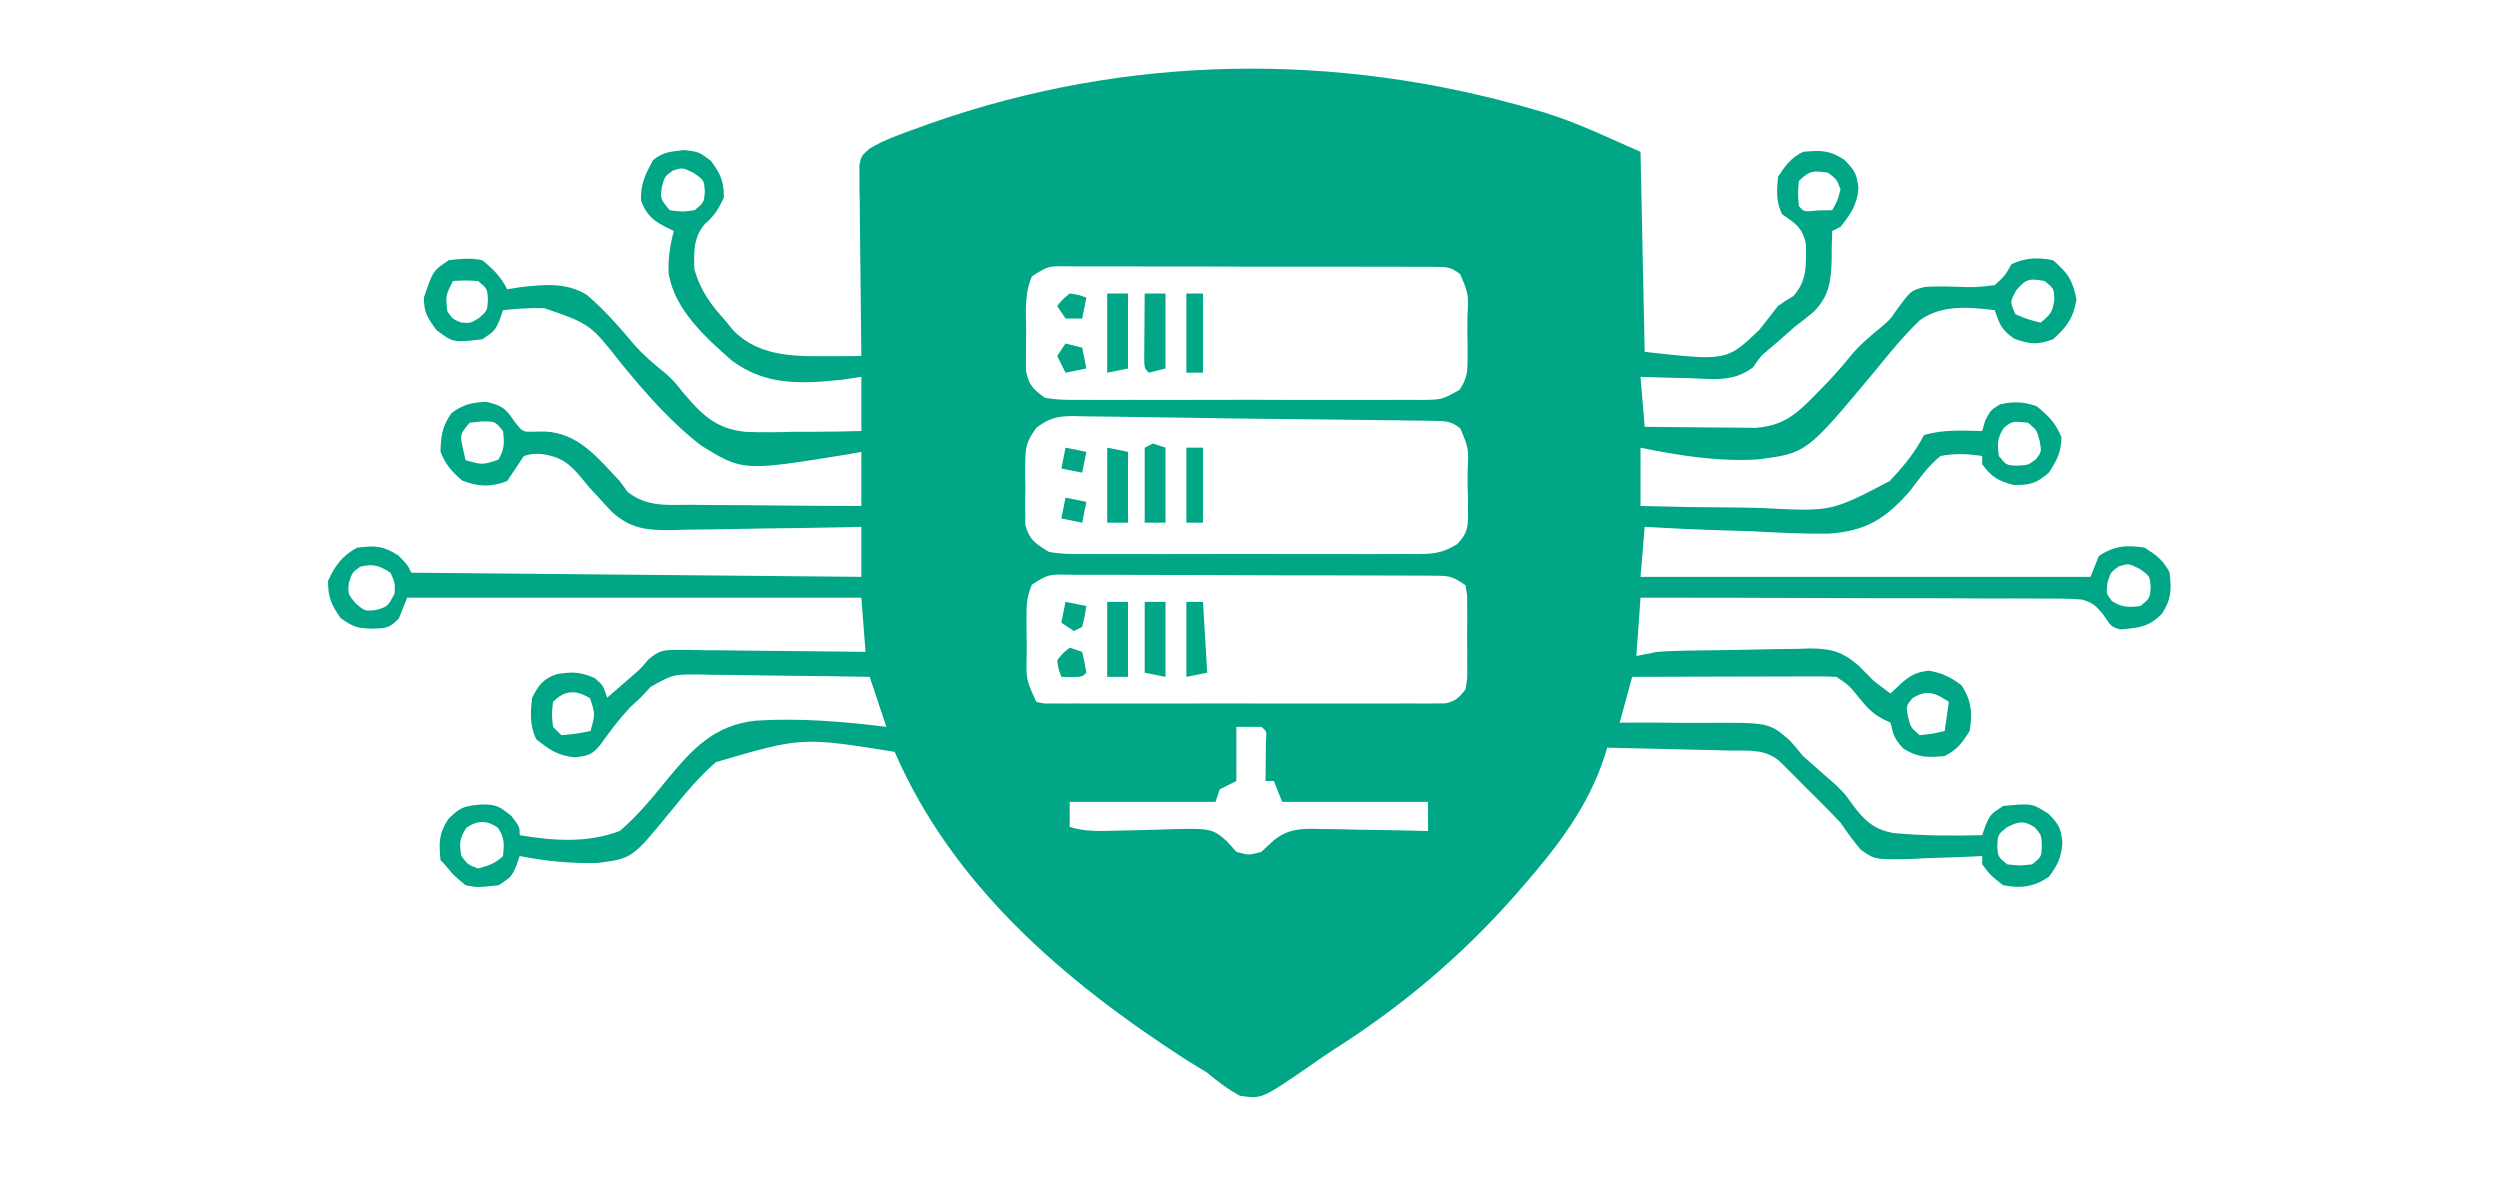 <?xml version="1.0" encoding="utf-8"?>
<svg version="1.1" xmlns="http://www.w3.org/2000/svg" viewBox="198.589 0.979 491.466 282.507" width="600px" style="width:600px !important; min-width:600px !important;">
  <path d="M 512.609 27.297 C 513.694 27.609 513.694 27.609 514.801 27.927 C 522.908 30.429 530.151 33.968 538.047 37.422 C 538.377 53.262 538.707 69.102 539.047 85.422 C 558.699 87.619 558.699 87.619 566.484 80.235 C 568.018 78.308 569.541 76.372 571.047 74.422 C 573.031 73.036 573.031 73.036 574.734 72.047 C 578.169 68.149 577.729 64.528 577.746 59.481 C 576.852 55.57 575.288 54.639 572.047 52.422 C 570.497 49.322 570.757 46.844 571.047 43.422 C 572.842 40.669 574.099 38.896 577.047 37.422 C 581.228 37.028 583.356 36.972 586.922 39.297 C 589.406 41.782 589.964 42.698 590.359 46.172 C 589.969 50.232 588.551 52.255 586.047 55.422 C 585.387 55.752 584.727 56.082 584.047 56.422 C 583.946 58.775 583.917 61.13 583.922 63.485 C 583.749 68.613 583.27 72.196 579.484 75.922 C 578.032 77.122 576.552 78.29 575.047 79.422 C 573.644 80.643 572.248 81.872 570.859 83.11 C 570.247 83.629 569.635 84.149 569.004 84.684 C 566.889 86.439 566.889 86.439 565.078 89.11 C 560.315 92.744 555.543 91.956 549.734 91.735 C 548.612 91.712 547.49 91.69 546.334 91.667 C 543.571 91.608 540.809 91.518 538.047 91.422 C 538.377 95.382 538.707 99.342 539.047 103.422 C 543.228 103.472 547.408 103.508 551.59 103.532 C 553.01 103.542 554.431 103.556 555.852 103.573 C 557.9 103.598 559.948 103.609 561.996 103.618 C 563.842 103.634 563.842 103.634 565.725 103.65 C 572.332 103.198 575.66 100.239 580.109 95.61 C 580.626 95.089 581.142 94.567 581.674 94.03 C 583.978 91.679 586.124 89.326 588.176 86.747 C 590.461 83.908 593.048 81.766 595.851 79.462 C 598.022 77.584 598.022 77.584 599.303 75.658 C 602.894 70.725 602.894 70.725 606.243 69.846 C 608.741 69.69 611.171 69.697 613.672 69.797 C 618.383 69.961 618.383 69.961 623.047 69.422 C 625.557 67.108 625.557 67.108 627.047 64.422 C 630.293 62.799 633.55 62.727 637.047 63.422 C 640.581 66.441 641.854 68.344 642.672 72.922 C 641.866 77.434 640.415 79.347 637.047 82.422 C 633.272 83.788 631.591 83.611 627.797 82.297 C 624.674 80.168 624.252 78.89 623.047 75.422 C 616.915 74.666 610.332 74.061 605.078 77.838 C 600.948 81.772 597.405 86.262 593.788 90.663 C 577.895 109.691 577.895 109.691 566.461 111.227 C 556.828 111.831 547.457 110.355 538.047 108.422 C 538.047 113.042 538.047 117.662 538.047 122.422 C 545.34 122.627 552.626 122.737 559.922 122.764 C 562.397 122.786 564.872 122.833 567.347 122.906 C 583.836 123.781 583.836 123.781 597.874 116.415 C 601.029 113.031 603.963 109.589 606.047 105.422 C 610.588 104.003 615.341 104.33 620.047 104.422 C 620.387 103.247 620.387 103.247 620.734 102.047 C 622.047 99.422 622.047 99.422 624.297 98.047 C 627.707 97.273 629.7 97.377 633.047 98.422 C 635.907 100.711 637.653 102.462 639.047 105.86 C 639.047 109.452 637.999 111.43 636.047 114.422 C 632.987 117.058 631.55 117.431 627.484 117.36 C 623.788 116.352 622.337 115.445 620.047 112.422 C 620.047 111.762 620.047 111.102 620.047 110.422 C 616.583 109.89 613.498 109.744 610.047 110.422 C 607.072 112.807 604.991 115.845 602.676 118.856 C 596.786 125.547 592.123 128.466 583.147 129.052 C 577.071 129.104 571.048 128.845 564.984 128.485 C 562.46 128.4 559.936 128.322 557.412 128.253 C 551.283 128.067 545.168 127.775 539.047 127.422 C 538.717 131.382 538.387 135.342 538.047 139.422 C 573.687 139.422 609.327 139.422 646.047 139.422 C 646.707 137.772 647.367 136.122 648.047 134.422 C 651.732 131.966 654.767 131.722 659.047 132.422 C 661.857 134.216 663.556 135.441 665.047 138.422 C 665.441 142.604 665.497 144.732 663.172 148.297 C 659.968 151.501 657.687 151.637 653.215 152.044 C 651.047 151.422 651.047 151.422 649.066 148.432 C 647.387 146.371 646.465 145.531 643.869 144.855 C 641.086 144.643 638.355 144.615 635.565 144.65 C 634.511 144.639 633.457 144.628 632.371 144.617 C 628.891 144.589 625.413 144.603 621.934 144.618 C 619.519 144.607 617.105 144.593 614.691 144.576 C 608.34 144.54 601.99 144.54 595.639 144.547 C 589.157 144.548 582.675 144.515 576.193 144.485 C 563.478 144.431 550.762 144.415 538.047 144.422 C 537.717 149.042 537.387 153.662 537.047 158.422 C 538.697 158.092 540.347 157.762 542.047 157.422 C 543.538 157.31 545.032 157.236 546.527 157.198 C 547.381 157.175 548.236 157.153 549.117 157.13 C 553.005 157.058 556.894 157.001 560.783 156.963 C 562.829 156.936 564.874 156.895 566.919 156.839 C 569.885 156.76 572.849 156.727 575.816 156.704 C 576.722 156.671 577.627 156.638 578.56 156.604 C 583.715 156.62 586.51 157.337 590.436 160.78 C 591.64 161.993 592.844 163.208 594.047 164.422 C 595.363 165.444 596.692 166.451 598.047 167.422 C 598.913 166.597 599.779 165.772 600.672 164.922 C 603.049 162.953 603.951 162.438 607.109 161.922 C 610.428 162.487 612.362 163.409 615.047 165.422 C 617.503 169.107 617.748 172.142 617.047 176.422 C 615.253 179.233 614.028 180.932 611.047 182.422 C 606.945 182.809 604.732 182.84 601.172 180.672 C 598.97 178.341 598.741 177.399 598.047 174.422 C 597.453 174.138 596.858 173.853 596.246 173.559 C 593.625 172.205 592.291 170.628 590.422 168.36 C 588.092 165.444 588.092 165.444 585.047 163.422 C 583.474 163.332 581.897 163.305 580.322 163.309 C 579.341 163.309 578.36 163.309 577.349 163.309 C 576.288 163.314 575.226 163.319 574.133 163.325 C 573.048 163.326 571.963 163.328 570.846 163.329 C 567.371 163.335 563.896 163.347 560.422 163.36 C 558.07 163.365 555.719 163.37 553.367 163.374 C 547.594 163.385 541.82 163.402 536.047 163.422 C 534.562 168.867 534.562 168.867 533.047 174.422 C 534.095 174.416 535.144 174.41 536.225 174.403 C 540.146 174.389 544.067 174.42 547.988 174.465 C 549.68 174.478 551.371 174.479 553.062 174.467 C 568.932 174.369 568.932 174.369 573.894 178.708 C 574.977 179.918 576.032 181.154 577.047 182.422 C 577.922 183.193 578.797 183.964 579.699 184.758 C 580.83 185.768 580.83 185.768 581.984 186.797 C 582.847 187.548 583.709 188.298 584.598 189.071 C 587.047 191.422 587.047 191.422 588.84 193.962 C 591.687 197.786 593.941 200.049 598.785 200.907 C 605.862 201.579 612.945 201.598 620.047 201.422 C 620.315 200.639 620.583 199.855 620.859 199.047 C 622.047 196.422 622.047 196.422 625.047 194.422 C 631.994 193.75 631.994 193.75 635.984 196.297 C 638.439 198.827 638.985 199.728 639.297 203.235 C 639.014 206.842 638.201 208.55 636.047 211.422 C 632.377 213.869 629.311 214.26 625.047 213.422 C 622.047 211.047 622.047 211.047 620.047 208.422 C 620.047 207.762 620.047 207.102 620.047 206.422 C 618.875 206.485 618.875 206.485 617.679 206.549 C 614.115 206.716 610.551 206.82 606.984 206.922 C 605.755 206.99 604.526 207.057 603.26 207.126 C 594.309 207.319 594.309 207.319 590.906 204.903 C 589.121 202.832 587.604 200.668 586.047 198.422 C 584.705 196.979 583.333 195.564 581.934 194.176 C 580.898 193.139 580.898 193.139 579.842 192.081 C 579.146 191.389 578.451 190.698 577.734 189.985 C 577.02 189.266 576.305 188.548 575.568 187.807 C 574.884 187.125 574.201 186.442 573.496 185.739 C 572.573 184.818 572.573 184.818 571.632 183.878 C 568.086 180.621 564.098 181.199 559.539 181.106 C 558.698 181.085 557.858 181.065 556.992 181.043 C 554.302 180.978 551.612 180.919 548.922 180.86 C 547.1 180.817 545.279 180.773 543.457 180.729 C 538.987 180.622 534.517 180.521 530.047 180.422 C 529.785 181.286 529.785 181.286 529.518 182.167 C 525.703 194.243 518.295 203.96 510.047 213.422 C 508.949 214.687 508.949 214.687 507.828 215.977 C 494.815 230.686 480.602 242.629 464.05 253.118 C 461.896 254.52 459.806 255.997 457.707 257.481 C 447.088 264.725 447.088 264.725 441.914 263.958 C 438.974 262.379 436.605 260.561 434.047 258.422 C 432.288 257.319 430.517 256.236 428.734 255.172 C 399.829 236.452 373.016 213.629 359.047 181.422 C 336.774 177.853 336.774 177.853 316.165 183.876 C 312.078 187.421 308.684 191.52 305.284 195.709 C 296.043 207.025 296.043 207.025 287.75 208.083 C 281.429 208.251 275.245 207.658 269.047 206.422 C 268.779 207.206 268.511 207.99 268.234 208.797 C 267.047 211.422 267.047 211.422 264.047 213.422 C 258.944 213.999 258.944 213.999 256.047 213.422 C 253.109 210.985 253.109 210.985 251.047 208.422 C 250.717 208.092 250.387 207.762 250.047 207.422 C 249.646 203.258 249.605 201.1 251.922 197.547 C 254.834 194.635 255.647 194.462 259.859 194.047 C 263.479 194.074 263.999 194.384 267.047 196.797 C 269.047 199.422 269.047 199.422 269.047 201.422 C 277.087 202.78 285.319 203.364 293.047 200.422 C 297.457 196.699 300.961 192.313 304.609 187.86 C 310.637 180.543 315.821 175.069 325.594 173.937 C 336.096 173.274 346.623 174.123 357.047 175.422 C 355.727 171.462 354.407 167.502 353.047 163.422 C 346.178 163.299 339.311 163.208 332.441 163.148 C 330.106 163.123 327.77 163.089 325.434 163.045 C 322.073 162.984 318.713 162.956 315.351 162.934 C 314.311 162.908 313.27 162.883 312.197 162.856 C 305.872 162.821 305.872 162.821 300.497 165.808 C 299.688 166.671 298.88 167.534 298.047 168.422 C 296.809 169.567 296.809 169.567 295.547 170.735 C 292.893 173.588 290.637 176.581 288.379 179.751 C 286.476 182.139 285.336 182.39 282.297 182.735 C 278.238 182.345 276.214 180.927 273.047 178.422 C 271.439 175.206 271.586 171.911 272.047 168.422 C 273.582 165.416 274.666 163.887 277.918 162.794 C 281.516 162.147 283.576 162.222 286.984 163.672 C 289.047 165.422 289.047 165.422 290.047 168.422 C 291.298 167.341 292.548 166.257 293.797 165.172 C 294.493 164.569 295.189 163.966 295.906 163.344 C 298.076 161.476 298.076 161.476 299.865 159.331 C 302.508 157.019 303.632 156.933 307.091 156.968 C 308.091 156.969 309.092 156.969 310.123 156.969 C 311.196 156.99 312.269 157.011 313.375 157.032 C 315.031 157.04 315.031 157.04 316.721 157.049 C 320.247 157.071 323.771 157.122 327.297 157.172 C 329.687 157.193 332.078 157.211 334.469 157.227 C 340.328 157.271 346.187 157.34 352.047 157.422 C 351.717 153.132 351.387 148.842 351.047 144.422 C 315.077 144.422 279.107 144.422 242.047 144.422 C 241.387 146.072 240.727 147.722 240.047 149.422 C 237.676 151.793 236.984 151.767 233.734 151.86 C 230.084 151.772 229.162 151.504 226.047 149.297 C 223.819 146.095 223.047 144.318 223.047 140.422 C 224.651 136.792 226.518 134.285 230.047 132.422 C 234.293 131.882 236.305 131.939 239.922 134.297 C 242.047 136.422 242.047 136.422 243.047 138.422 C 278.687 138.752 314.327 139.082 351.047 139.422 C 351.047 135.462 351.047 131.502 351.047 127.422 C 349.423 127.459 347.798 127.496 346.125 127.534 C 340.079 127.661 334.034 127.741 327.988 127.807 C 325.375 127.842 322.762 127.89 320.149 127.951 C 316.385 128.036 312.624 128.075 308.859 128.106 C 307.117 128.16 307.117 128.16 305.339 128.216 C 299.518 128.218 295.884 127.916 291.384 124.027 C 290.24 122.856 289.123 121.657 288.047 120.422 C 287.318 119.643 286.59 118.863 285.84 118.059 C 285.31 117.416 284.78 116.773 284.234 116.11 C 281.111 112.334 279.18 110.566 274.109 109.922 C 271.978 109.878 271.978 109.878 270.047 110.422 C 268.694 112.409 267.361 114.41 266.047 116.422 C 262.19 117.946 259.047 117.823 255.234 116.297 C 252.677 114.106 251.328 112.553 250.047 109.422 C 250.115 105.522 250.464 103.242 252.734 100.047 C 255.615 98.023 257.535 97.566 261.047 97.422 C 264.562 98.259 265.717 98.902 267.672 101.985 C 269.746 104.655 269.746 104.655 272.32 104.583 C 273.67 104.565 273.67 104.565 275.047 104.547 C 283.163 104.874 287.785 110.904 293.047 116.422 C 293.679 117.292 294.311 118.161 294.962 119.057 C 299.711 122.698 304.299 122.15 310.129 122.13 C 311.298 122.145 312.467 122.16 313.672 122.175 C 317.401 122.218 321.13 122.227 324.859 122.235 C 327.39 122.258 329.921 122.283 332.451 122.311 C 338.65 122.374 344.848 122.406 351.047 122.422 C 351.047 118.132 351.047 113.842 351.047 109.422 C 350.129 109.595 349.211 109.768 348.266 109.946 C 322.657 114.09 322.657 114.09 312.677 107.969 C 305.353 102.335 299.282 95.373 293.451 88.249 C 285.954 78.722 285.954 78.722 274.929 74.936 C 271.581 74.866 268.375 75.042 265.047 75.422 C 264.779 76.206 264.511 76.99 264.234 77.797 C 263.047 80.422 263.047 80.422 260.047 82.422 C 253.1 83.207 253.1 83.207 249.109 80.235 C 246.964 77.31 246.047 76.023 246.047 72.422 C 248.237 65.963 248.237 65.963 252.047 63.422 C 255.064 63.082 257.141 62.85 260.047 63.422 C 262.738 65.598 264.502 67.333 266.047 70.422 C 267.1 70.248 268.153 70.074 269.238 69.895 C 274.794 69.268 280.292 68.679 285.195 71.782 C 289.389 75.349 292.963 79.476 296.518 83.667 C 298.779 86.263 301.328 88.394 304.003 90.545 C 306.047 92.422 306.047 92.422 308.197 95.104 C 312.705 100.464 316.137 103.927 323.314 104.623 C 327.13 104.78 330.918 104.724 334.734 104.61 C 336.322 104.603 337.91 104.601 339.498 104.604 C 343.35 104.601 347.196 104.531 351.047 104.422 C 351.047 100.132 351.047 95.842 351.047 91.422 C 349.474 91.655 347.901 91.887 346.281 92.126 C 336.527 93.117 328.105 93.57 319.934 87.497 C 313.634 81.943 306.325 75.382 304.816 66.755 C 304.611 63.175 305.102 59.888 306.047 56.422 C 305.422 56.12 304.796 55.817 304.152 55.505 C 301.005 53.887 299.465 52.498 298.172 49.172 C 297.994 45.267 299.188 42.82 301.047 39.422 C 303.512 37.397 305.283 37.392 308.484 36.985 C 312.047 37.422 312.047 37.422 314.922 39.547 C 317.29 42.752 318.047 44.45 318.047 48.422 C 316.831 51.037 315.724 52.854 313.512 54.712 C 310.71 57.984 310.837 61.413 310.969 65.575 C 312.447 70.849 314.974 74.143 318.609 78.172 C 319.178 78.876 319.747 79.579 320.333 80.304 C 327.389 87.396 336.974 86.391 346.347 86.459 C 347.914 86.451 349.48 86.441 351.047 86.422 C 351.038 85.828 351.029 85.233 351.02 84.62 C 350.932 78.44 350.871 72.26 350.827 66.079 C 350.807 63.772 350.78 61.464 350.745 59.157 C 350.697 55.843 350.674 52.53 350.656 49.215 C 350.636 48.181 350.615 47.147 350.594 46.081 C 350.593 44.64 350.593 44.64 350.593 43.169 C 350.584 42.323 350.575 41.477 350.566 40.606 C 351.047 38.422 351.047 38.422 352.944 36.687 C 356.681 34.44 360.707 33.085 364.797 31.61 C 366.248 31.087 366.248 31.087 367.728 30.553 C 414.792 14.033 464.813 13.356 512.609 27.297 Z M 305.797 41.922 C 303.849 43.342 303.849 43.342 303.172 45.86 C 302.78 48.667 302.78 48.667 305.047 51.422 C 308.047 51.839 308.047 51.839 311.047 51.422 C 313.255 49.595 313.255 49.595 313.484 46.985 C 313.292 44.217 313.292 44.217 310.797 42.485 C 308.168 41.177 308.168 41.177 305.797 41.922 Z M 576.047 44.422 C 575.797 47.464 575.797 47.464 576.047 50.422 C 577.231 51.838 577.231 51.838 580.609 51.485 C 582.311 51.454 582.311 51.454 584.047 51.422 C 585.337 49.156 585.337 49.156 586.047 46.422 C 585.125 43.999 585.125 43.999 583.047 42.422 C 579.563 41.913 578.582 41.888 576.047 44.422 Z M 391.986 67.297 C 390.075 71.622 390.578 76.275 390.609 80.922 C 390.589 81.968 390.569 83.013 390.549 84.09 C 390.549 85.097 390.55 86.104 390.551 87.141 C 390.549 88.058 390.547 88.976 390.545 89.921 C 391.238 93.377 392.198 94.326 395.047 96.422 C 398.141 97.024 401.198 96.969 404.342 96.94 C 405.282 96.947 406.222 96.954 407.191 96.961 C 410.299 96.979 413.407 96.967 416.516 96.954 C 418.675 96.956 420.834 96.96 422.994 96.965 C 427.52 96.971 432.046 96.963 436.572 96.944 C 442.376 96.921 448.18 96.934 453.984 96.958 C 458.443 96.973 462.902 96.968 467.361 96.958 C 469.502 96.955 471.642 96.958 473.782 96.968 C 476.772 96.978 479.762 96.962 482.752 96.94 C 483.638 96.948 484.525 96.956 485.438 96.965 C 490.363 96.912 490.363 96.912 494.596 94.553 C 496.445 91.837 496.549 90.159 496.543 86.887 C 496.544 85.303 496.544 85.303 496.545 83.686 C 496.525 82.589 496.505 81.491 496.484 80.36 C 496.491 79.258 496.498 78.157 496.506 77.022 C 496.794 71.577 496.794 71.577 494.778 66.792 C 492.658 65.115 491.625 65.044 488.948 65.035 C 488.115 65.025 487.282 65.015 486.424 65.005 C 485.059 65.012 485.059 65.012 483.666 65.018 C 482.705 65.012 481.743 65.005 480.753 64.998 C 477.57 64.979 474.387 64.983 471.203 64.989 C 468.995 64.984 466.787 64.979 464.579 64.973 C 459.948 64.964 455.318 64.967 450.688 64.976 C 444.746 64.988 438.804 64.968 432.862 64.939 C 428.301 64.92 423.741 64.92 419.181 64.926 C 416.989 64.926 414.798 64.92 412.607 64.908 C 409.547 64.893 406.488 64.904 403.428 64.921 C 402.517 64.911 401.607 64.901 400.669 64.891 C 395.873 64.823 395.873 64.823 391.986 67.297 Z M 253.047 68.422 C 251.257 71.909 251.257 71.909 251.672 75.672 C 252.931 77.531 252.931 77.531 254.922 78.36 C 257.149 78.593 257.149 78.593 259.297 77.297 C 261.279 75.53 261.279 75.53 261.422 72.86 C 261.266 70.247 261.266 70.247 259.047 68.422 C 255.963 68.256 255.963 68.256 253.047 68.422 Z M 628.172 70.735 C 626.69 73.448 626.69 73.448 628.047 76.422 C 631.055 77.648 631.055 77.648 634.047 78.422 C 636.335 76.611 636.999 75.815 637.359 72.86 C 637.276 70.245 637.276 70.245 635.047 68.422 C 631.45 67.777 630.522 67.836 628.172 70.735 Z M 393.073 103.619 C 390.854 106.689 390.406 108.069 390.383 111.801 C 390.376 112.805 390.37 113.808 390.363 114.842 C 390.383 115.879 390.402 116.917 390.422 117.985 C 390.402 119.026 390.383 120.067 390.363 121.139 C 390.37 122.142 390.376 123.144 390.383 124.176 C 390.388 125.087 390.394 125.998 390.4 126.936 C 391.348 130.578 392.862 131.453 396.047 133.422 C 399.118 134.003 402.137 133.969 405.256 133.94 C 406.175 133.947 407.094 133.954 408.042 133.961 C 411.075 133.979 414.107 133.967 417.141 133.954 C 419.251 133.956 421.362 133.96 423.473 133.965 C 427.895 133.971 432.316 133.963 436.738 133.944 C 442.404 133.921 448.07 133.934 453.736 133.958 C 458.094 133.973 462.452 133.968 466.81 133.958 C 468.899 133.955 470.988 133.958 473.077 133.968 C 475.998 133.978 478.917 133.962 481.838 133.94 C 482.7 133.948 483.563 133.956 484.451 133.965 C 488.494 133.908 490.565 133.719 494.084 131.553 C 496.567 128.858 496.667 127.514 496.641 123.887 C 496.637 122.303 496.637 122.303 496.633 120.686 C 496.604 119.589 496.576 118.491 496.547 117.36 C 496.549 116.258 496.552 115.157 496.555 114.022 C 496.806 108.587 496.806 108.587 494.802 103.794 C 492.576 102.054 491.347 102.029 488.539 101.99 C 487.619 101.97 486.698 101.951 485.75 101.93 C 484.746 101.924 483.742 101.917 482.707 101.911 C 481.126 101.883 481.126 101.883 479.513 101.856 C 476.045 101.8 472.577 101.766 469.109 101.735 C 466.719 101.706 464.329 101.675 461.939 101.645 C 457.047 101.585 452.155 101.536 447.262 101.494 C 441.532 101.443 435.804 101.354 430.074 101.248 C 426.02 101.176 421.965 101.127 417.91 101.083 C 416.009 101.06 414.107 101.028 412.206 100.987 C 409.569 100.934 406.934 100.912 404.297 100.899 C 403.528 100.876 402.76 100.854 401.968 100.831 C 398.092 100.846 396.222 101.293 393.073 103.619 Z M 257.047 102.422 C 254.68 105.271 254.68 105.271 255.422 108.61 C 255.628 109.538 255.834 110.466 256.047 111.422 C 260.118 112.573 260.118 112.573 263.922 111.297 C 265.404 108.828 265.41 107.256 265.047 104.422 C 263.16 102.116 263.16 102.116 260.047 102.11 C 259.057 102.213 258.067 102.316 257.047 102.422 Z M 625.297 103.61 C 623.627 106.032 623.677 107.539 624.047 110.422 C 625.869 112.652 625.869 112.652 628.484 112.735 C 631.05 112.608 631.05 112.608 632.922 111.235 C 634.299 109.413 634.299 109.413 633.859 106.86 C 633.201 104.278 633.201 104.278 631.047 102.422 C 627.246 102.048 627.246 102.048 625.297 103.61 Z M 230.797 136.985 C 228.861 138.347 228.861 138.347 228.047 140.797 C 227.8 143.541 227.8 143.541 229.672 145.797 C 231.928 147.681 231.928 147.681 234.672 147.36 C 237.37 146.556 237.37 146.556 239.047 143.422 C 239.127 140.824 239.127 140.824 238.047 138.422 C 235.331 136.734 233.924 136.203 230.797 136.985 Z M 652.797 136.922 C 650.854 138.347 650.854 138.347 650.109 140.86 C 649.813 143.415 649.813 143.415 651.172 145.235 C 653.639 146.798 655.177 146.79 658.047 146.422 C 660.255 144.595 660.255 144.595 660.484 141.985 C 660.292 139.217 660.292 139.217 657.797 137.485 C 655.168 136.177 655.168 136.177 652.797 136.922 Z M 391.984 141.295 C 390.829 143.917 390.674 145.874 390.684 148.739 C 390.684 149.75 390.685 150.761 390.685 151.803 C 390.702 152.853 390.718 153.903 390.734 154.985 C 390.731 156.039 390.728 157.093 390.725 158.178 C 390.595 164.147 390.595 164.147 393.047 169.422 C 394.901 169.875 394.901 169.875 397.064 169.803 C 398.323 169.816 398.323 169.816 399.608 169.829 C 400.532 169.823 401.455 169.817 402.406 169.811 C 403.377 169.816 404.348 169.821 405.348 169.827 C 408.569 169.84 411.79 169.831 415.012 169.821 C 417.244 169.823 419.476 169.826 421.708 169.83 C 426.391 169.834 431.074 169.828 435.757 169.814 C 441.768 169.797 447.778 169.806 453.789 169.824 C 458.4 169.835 463.011 169.832 467.622 169.824 C 469.838 169.822 472.055 169.824 474.271 169.831 C 477.367 169.839 480.462 169.827 483.558 169.811 C 484.479 169.817 485.401 169.823 486.35 169.829 C 487.614 169.816 487.614 169.816 488.903 169.803 C 489.635 169.802 490.367 169.801 491.122 169.8 C 493.617 169.311 494.509 168.415 496.047 166.422 C 496.509 163.748 496.509 163.748 496.445 160.731 C 496.449 159.622 496.453 158.513 496.457 157.37 C 496.445 156.212 496.434 155.053 496.422 153.86 C 496.433 152.698 496.445 151.536 496.457 150.338 C 496.453 149.231 496.449 148.123 496.445 146.981 C 496.44 145.454 496.44 145.454 496.435 143.897 C 496.307 143.08 496.179 142.264 496.047 141.422 C 492.992 139.386 492.384 139.171 488.948 139.155 C 488.115 139.147 487.282 139.138 486.424 139.129 C 485.059 139.131 485.059 139.131 483.666 139.132 C 482.705 139.125 481.743 139.119 480.753 139.112 C 477.57 139.093 474.387 139.089 471.203 139.087 C 468.995 139.08 466.787 139.073 464.579 139.066 C 459.948 139.054 455.318 139.051 450.688 139.052 C 444.746 139.052 438.804 139.025 432.862 138.99 C 428.301 138.968 423.741 138.964 419.181 138.965 C 416.989 138.963 414.798 138.954 412.607 138.938 C 409.547 138.919 406.488 138.925 403.428 138.937 C 402.517 138.925 401.607 138.914 400.669 138.903 C 395.873 138.826 395.873 138.826 391.984 141.295 Z M 277.047 169.422 C 276.713 172.422 276.713 172.422 277.047 175.422 C 277.707 176.082 278.367 176.742 279.047 177.422 C 282.644 177.099 282.644 177.099 286.047 176.422 C 287.198 172.352 287.198 172.352 285.922 168.547 C 282.465 166.473 279.881 166.588 277.047 169.422 Z M 603.234 168.61 C 601.786 170.42 601.786 170.42 602.234 172.985 C 602.893 175.567 602.893 175.567 605.047 177.422 C 608.146 177.1 608.146 177.1 611.047 176.422 C 611.377 174.112 611.707 171.802 612.047 169.422 C 608.805 167.261 606.715 166.33 603.234 168.61 Z M 441.047 175.422 C 441.047 179.712 441.047 184.002 441.047 188.422 C 439.067 189.412 439.067 189.412 437.047 190.422 C 436.717 191.412 436.387 192.402 436.047 193.422 C 424.497 193.422 412.947 193.422 401.047 193.422 C 401.047 195.402 401.047 197.382 401.047 199.422 C 404.679 200.584 407.997 200.462 411.789 200.344 C 413.103 200.319 414.416 200.293 415.769 200.266 C 417.846 200.223 419.921 200.173 421.997 200.1 C 435.066 199.665 435.066 199.665 438.805 202.899 C 439.545 203.732 440.284 204.565 441.047 205.422 C 444.047 206.256 444.047 206.256 447.047 205.422 C 448.376 204.181 448.376 204.181 449.733 202.914 C 453.248 199.886 456.569 199.771 461.07 199.934 C 461.816 199.941 462.563 199.948 463.331 199.956 C 465.696 199.983 468.058 200.046 470.422 200.11 C 472.032 200.135 473.643 200.158 475.254 200.178 C 479.186 200.233 483.116 200.319 487.047 200.422 C 487.047 198.112 487.047 195.802 487.047 193.422 C 475.497 193.422 463.947 193.422 452.047 193.422 C 451.387 191.772 450.727 190.122 450.047 188.422 C 449.387 188.422 448.727 188.422 448.047 188.422 C 448.058 187.568 448.07 186.713 448.082 185.833 C 448.091 184.728 448.1 183.623 448.109 182.485 C 448.121 181.383 448.132 180.281 448.144 179.145 C 448.359 176.508 448.359 176.508 447.047 175.422 C 445.067 175.422 443.087 175.422 441.047 175.422 Z M 256.297 199.61 C 254.589 202.086 254.531 203.476 255.047 206.422 C 256.624 208.501 256.624 208.501 259.047 209.422 C 261.439 208.755 263.268 208.202 265.047 206.422 C 265.347 203.575 265.448 202.004 263.797 199.61 C 261.146 197.811 258.948 197.811 256.297 199.61 Z M 625.859 199.61 C 623.803 201.305 623.803 201.305 623.672 203.985 C 623.828 206.598 623.828 206.598 626.047 208.422 C 629.047 208.756 629.047 208.756 632.047 208.422 C 634.276 206.6 634.276 206.6 634.359 203.985 C 634.254 201.401 634.254 201.401 632.734 199.61 C 630.133 197.78 628.571 198.138 625.859 199.61 Z" fill="#00a685"/>
  <path d="M 401.047 71.422 C 403.234 71.735 403.234 71.735 405.047 72.422 C 404.717 74.072 404.387 75.722 404.047 77.422 C 402.727 77.422 401.407 77.422 400.047 77.422 C 399.387 76.432 398.727 75.442 398.047 74.422 C 399.297 72.86 399.297 72.86 401.047 71.422 Z" fill="#00a685"/>
  <path d="M 410.047 71.422 C 411.697 71.422 413.347 71.422 415.047 71.422 C 415.047 77.362 415.047 83.302 415.047 89.422 C 413.397 89.752 411.747 90.082 410.047 90.422 C 410.047 84.152 410.047 77.882 410.047 71.422 Z" fill="#00a685"/>
  <path d="M 419.047 71.422 C 420.697 71.422 422.347 71.422 424.047 71.422 C 424.047 77.362 424.047 83.302 424.047 89.422 C 422.727 89.752 421.407 90.082 420.047 90.422 C 419.047 89.422 419.047 89.422 418.933 87.657 C 418.939 86.908 418.944 86.159 418.949 85.387 C 418.952 84.578 418.956 83.77 418.959 82.936 C 418.967 82.086 418.976 81.236 418.984 80.36 C 418.989 79.506 418.993 78.652 418.998 77.772 C 419.01 75.656 419.028 73.539 419.047 71.422 Z" fill="#00a685"/>
  <path d="M 429.047 71.422 C 430.367 71.422 431.687 71.422 433.047 71.422 C 433.047 77.692 433.047 83.962 433.047 90.422 C 431.727 90.422 430.407 90.422 429.047 90.422 C 429.047 84.152 429.047 77.882 429.047 71.422 Z" fill="#00a685"/>
  <path d="M 400.047 83.422 C 401.367 83.752 402.687 84.082 404.047 84.422 C 404.377 86.072 404.707 87.722 405.047 89.422 C 403.397 89.752 401.747 90.082 400.047 90.422 C 399.387 89.102 398.727 87.782 398.047 86.422 C 398.707 85.432 399.367 84.442 400.047 83.422 Z" fill="#00a685"/>
  <path d="M 400.047 108.422 C 401.697 108.752 403.347 109.082 405.047 109.422 C 404.717 111.072 404.387 112.722 404.047 114.422 C 402.397 114.092 400.747 113.762 399.047 113.422 C 399.377 111.772 399.707 110.122 400.047 108.422 Z" fill="#00a685"/>
  <path d="M 410.047 108.422 C 412.522 108.917 412.522 108.917 415.047 109.422 C 415.047 115.032 415.047 120.642 415.047 126.422 C 413.397 126.422 411.747 126.422 410.047 126.422 C 410.047 120.482 410.047 114.542 410.047 108.422 Z" fill="#00a685"/>
  <path d="M 421.047 107.422 C 422.037 107.752 423.027 108.082 424.047 108.422 C 424.047 114.362 424.047 120.302 424.047 126.422 C 422.397 126.422 420.747 126.422 419.047 126.422 C 419.047 120.482 419.047 114.542 419.047 108.422 C 419.707 108.092 420.367 107.762 421.047 107.422 Z" fill="#00a685"/>
  <path d="M 429.047 108.422 C 430.367 108.422 431.687 108.422 433.047 108.422 C 433.047 114.362 433.047 120.302 433.047 126.422 C 431.727 126.422 430.407 126.422 429.047 126.422 C 429.047 120.482 429.047 114.542 429.047 108.422 Z" fill="#00a685"/>
  <path d="M 400.047 120.422 C 401.697 120.752 403.347 121.082 405.047 121.422 C 404.717 123.072 404.387 124.722 404.047 126.422 C 402.397 126.092 400.747 125.762 399.047 125.422 C 399.377 123.772 399.707 122.122 400.047 120.422 Z" fill="#00a685"/>
  <path d="M 400.047 145.422 C 401.697 145.752 403.347 146.082 405.047 146.422 C 404.672 148.86 404.672 148.86 404.047 151.422 C 403.057 151.917 403.057 151.917 402.047 152.422 C 401.057 151.762 400.067 151.102 399.047 150.422 C 399.377 148.772 399.707 147.122 400.047 145.422 Z" fill="#00a685"/>
  <path d="M 410.047 145.422 C 411.697 145.422 413.347 145.422 415.047 145.422 C 415.047 151.362 415.047 157.302 415.047 163.422 C 413.397 163.422 411.747 163.422 410.047 163.422 C 410.047 157.482 410.047 151.542 410.047 145.422 Z" fill="#00a685"/>
  <path d="M 419.047 145.422 C 420.697 145.422 422.347 145.422 424.047 145.422 C 424.047 151.362 424.047 157.302 424.047 163.422 C 422.397 163.092 420.747 162.762 419.047 162.422 C 419.047 156.812 419.047 151.202 419.047 145.422 Z" fill="#00a685"/>
  <path d="M 429.047 145.422 C 430.367 145.422 431.687 145.422 433.047 145.422 C 433.377 151.032 433.707 156.642 434.047 162.422 C 432.397 162.752 430.747 163.082 429.047 163.422 C 429.047 157.482 429.047 151.542 429.047 145.422 Z" fill="#00a685"/>
  <path d="M 401.047 156.422 C 402.037 156.752 403.027 157.082 404.047 157.422 C 404.429 159.079 404.761 160.747 405.047 162.422 C 404.047 163.422 404.047 163.422 401.484 163.485 C 400.278 163.454 400.278 163.454 399.047 163.422 C 398.359 161.61 398.359 161.61 398.047 159.422 C 399.484 157.672 399.484 157.672 401.047 156.422 Z" fill="#00a685"/>
</svg>